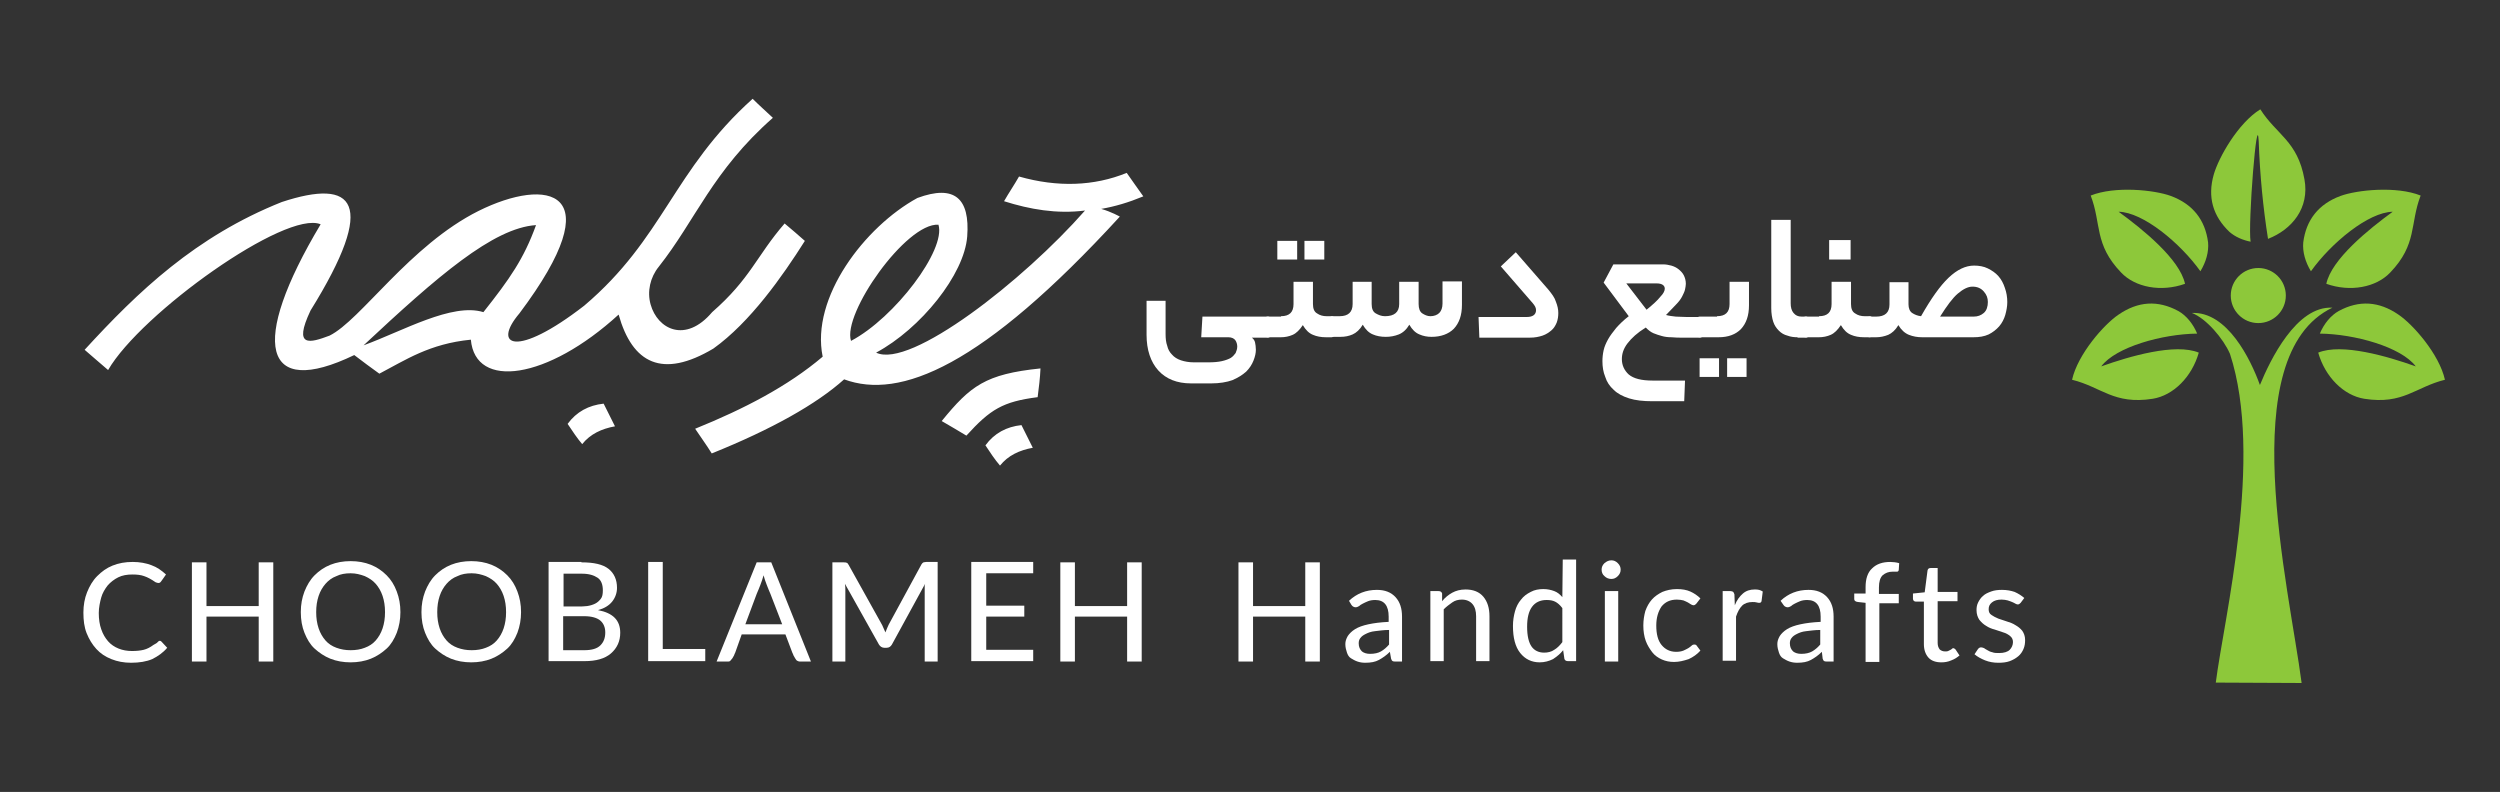 <?xml version="1.0" encoding="utf-8"?>
<!-- Generator: Adobe Illustrator 26.0.3, SVG Export Plug-In . SVG Version: 6.00 Build 0)  -->
<svg version="1.1" id="Layer_1" xmlns="http://www.w3.org/2000/svg" xmlns:xlink="http://www.w3.org/1999/xlink" x="0px" y="0px"
	 viewBox="0 0 617.5 195.6" style="enable-background:new 0 0 617.5 195.6;" xml:space="preserve">
<rect x="0" y="0" width="617.5" height="195.6" fill="#333333" stroke="none"/>
<style type="text/css">
	.st0{display:none;fill:#444444;}
	.st1{display:none;fill:#91CC3C;}
	.st2{fill-rule:evenodd;clip-rule:evenodd;fill:#FFFFFF;}
	.st3{fill-rule:evenodd;clip-rule:evenodd;fill:#8DC83A;}
	.st4{fill:#FFFFFF;}
</style>
<rect x="-0.3" y="0" class="st0" width="618.5" height="195.2"/>
<rect x="-3.1" y="18.1" class="st1" width="413.7" height="156.8"/>
<path class="st2" d="M210.2,84.2c-2.2-6.7,13.6-29.2,21.6-28.7C233.7,61.7,221,78.5,210.2,84.2 M248,49.7c1.2-2.1,2.5-4,3.7-6.1
	c9.5,2.7,18.5,2.4,26.6-0.9c1.3,1.9,2.7,3.8,4.1,5.8c-3.6,1.5-7,2.5-10.4,3.1c2.5,0.7,4.6,1.9,4.6,1.9c-34,37.1-54.3,45.3-68.1,40.2
	c-6.8,6.1-17.8,12.3-32.7,18.3c-1.3-2.1-2.7-4-4.1-6.1c12.1-4.9,22.9-10.5,31.5-17.8c-3-14.6,10.4-32.1,23.4-39.2
	c9.2-3.4,13,0.1,12.3,9.5s-11.5,22.8-22.5,28.7c8.4,4.1,36.4-17.8,51.6-35.1C261,52.9,254.3,51.7,248,49.7z M232.6,104
	c2.1,1.2,4.1,2.4,6.1,3.6c5.9-6.5,9-8.4,17.6-9.5c0.3-2.4,0.6-4.7,0.7-7.1C243.4,92.4,239.7,95.3,232.6,104z M243.4,110
	c2.2-3,5.2-4.6,8.9-5c0.9,1.9,1.9,3.7,2.8,5.6c-3.3,0.6-6.1,1.9-8.1,4.4C245.7,113.5,244.6,111.8,243.4,110z M193.8,55.2
	c1.8,1.5,3.3,2.8,5,4.3c-5.5,8.7-13.5,20.1-22.6,26.6c-12.6,7.5-20,3.7-23.4-8.4c-17.6,16.1-35.4,18.6-36.5,6.2
	c-10.2,1-16.1,5-22.6,8.4c-2.1-1.5-4.1-3-6.2-4.6c-22.6,10.9-26-2.7-8.3-32.3c-8.6-3.6-44.4,22-52.5,36c-1.9-1.6-3.8-3.3-5.8-5
	c13.2-14.4,27.4-28,48.7-36.5c17.9-5.9,23.8-0.1,7.1,26.8c-4.4,9.3-0.1,8,4.7,6.2c7.7-3.8,19.8-22.3,36.8-30.8
	c16.9-8.4,33.3-5.6,10.1,25.3c-6.8,8-0.9,11.2,16-1.9c19.7-16.7,21.9-33.4,41.6-51.1c1.6,1.6,3.3,3.1,5,4.7
	c-14.9,13.1-19.1,25.3-28.2,36.8c-2.1,2.6-2.9,6.1-2,9.3c1.7,6.1,8.6,9.7,15.2,1.9C185.4,68.8,186.8,63.3,193.8,55.2z M89.8,85.3
	c18.2-17,32-29,42.6-29.7c-3,8.3-6.5,13.3-13,21.5C111.7,74.7,99.4,81.8,89.8,85.3z M140.2,104.7c2.2-3,5.2-4.6,8.9-5
	c0.9,1.9,1.9,3.7,2.8,5.6c-3.3,0.6-6.1,1.9-8.1,4.4C142.6,108.3,141.4,106.5,140.2,104.7z"/>
<g>
	<g>
		<path class="st3" d="M539.7,70.1c-5.9,2.1-12.3,0.9-15.8-2.8c-6.7-7-4.8-12-7.5-19c6-2.4,15.7-1.4,19.8,0.1
			c5.4,2,8.5,5.9,9.2,11.5c0.2,2.3-0.5,4.8-1.9,7.1c-5-7-14.2-14.6-20.2-14.7C529.2,56.6,538.4,64,539.7,70.1"/>
		<path class="st3" d="M543.1,87.1c-1.7,6-6.3,10.6-11.4,11.4c-9.6,1.5-12.6-2.9-19.9-4.7c1.4-6.3,7.9-13.7,11.5-16.1
			c4.8-3.3,9.7-3.6,14.7-0.9c2,1.1,3.7,3.2,4.7,5.6c-8.6,0.1-20.1,3.3-23.7,8.1C526,88,537.3,84.7,543.1,87.1z"/>
		<path class="st3" d="M569.2,44.3c-1.7-9.5-6.9-11-10.9-17.3c-5.5,3.4-10.3,11.9-11.5,16.1c-1.6,5.6-0.2,10.3,3.9,14.2
			c1.4,1.2,3.2,2,5.2,2.4c-0.7-4.1,1.6-33.2,2-24.8c0.3,8.4,1.1,16.5,2.3,24.1C566.1,56.7,570.5,51.4,569.2,44.3z"/>
		<path class="st3" d="M572.6,87.1c1.7,6,6.3,10.6,11.4,11.4c9.6,1.5,12.6-2.9,19.9-4.7c-1.4-6.3-7.9-13.7-11.5-16.1
			c-4.8-3.3-9.7-3.6-14.7-0.9c-2,1.1-3.7,3.2-4.7,5.6c8.6,0.1,20.1,3.3,23.7,8.1C589.7,88,578.4,84.7,572.6,87.1z"/>
		<path class="st3" d="M558.2,95.1c-2.3-6.4-8.1-18.2-16.8-17.8c3.6,1.4,7.8,6.4,9.4,10.1c8.4,25.6-1.5,65.4-3.5,81.2l21.2,0.1
			c-3.1-23.9-17.1-80.9,7.6-92.7C567.2,75.5,560.7,89,558.2,95.1z"/>
		<path class="st3" d="M574.6,70.1c5.9,2.1,12.3,0.9,15.8-2.8c6.7-7,4.8-12,7.5-19c-6-2.4-15.7-1.4-19.8,0.1
			c-5.4,2-8.5,5.9-9.2,11.5c-0.2,2.3,0.5,4.8,1.9,7.1c5-7,14.2-14.6,20.2-14.7C585.1,56.6,575.9,64,574.6,70.1z"/>
		<circle class="st3" cx="557.8" cy="73" r="6.8"/>
	</g>
</g>
<g>
	<path class="st4" d="M298.4,89.5c1.4,0,2.5-0.1,3.4-0.3c0.9-0.2,1.7-0.5,2.2-0.8c0.5-0.3,0.9-0.8,1.2-1.2c0.2-0.5,0.4-1,0.4-1.6
		c0-0.6-0.2-1.2-0.5-1.6s-0.9-0.7-1.7-0.7h-6.7l0.3-5.1h16.2c0.7,0,1,0.8,1,2.5c0,1.8-0.3,2.7-1,2.7h-4c0.4,0.3,0.7,0.7,0.8,1.2
		c0.1,0.5,0.2,1.1,0.2,1.8c0,0.8-0.2,1.7-0.6,2.7c-0.4,1-1,1.9-1.8,2.7c-0.9,0.8-2,1.5-3.4,2.1c-1.4,0.5-3.2,0.8-5.2,0.8h-5
		c-3.5,0-6.2-1.1-8.1-3.2c-1.9-2.1-2.9-5.1-2.9-8.8v-8.4h4.7v8.2c0,1.1,0.1,2.1,0.4,2.9c0.2,0.9,0.6,1.6,1.2,2.2
		c0.5,0.6,1.3,1.1,2.2,1.4c0.9,0.3,2,0.5,3.2,0.5H298.4z"/>
	<path class="st4" d="M316.4,78.1c2.1,0,3.1-1,3.1-3v-5.5h4.8v5.5c0,1.1,0.3,1.9,1,2.3c0.7,0.5,1.5,0.7,2.4,0.7h1.2
		c0.7,0,1.1,0.8,1.1,2.5c0,1.8-0.4,2.7-1.1,2.7h-1.4c-1.2,0-2.3-0.2-3.2-0.6c-1-0.4-1.8-1.2-2.5-2.4c-0.8,1.2-1.6,2-2.5,2.4
		c-0.9,0.4-1.9,0.6-2.9,0.6h-3.3c-0.4,0-0.7-0.2-0.8-0.6c-0.1-0.4-0.2-1-0.2-1.8c0-0.9,0.1-1.6,0.2-2c0.1-0.4,0.4-0.7,0.8-0.7H316.4
		z M320.4,64.1h-4.9v-4.6h4.9V64.1z M327.1,64.1h-4.9v-4.6h4.9V64.1z"/>
	<path class="st4" d="M330.9,78.1c2.1,0,3.2-1,3.2-3v-5.5h4.7v5.5c0,1.1,0.3,1.9,1,2.3s1.4,0.7,2.3,0.7c2.3,0,3.5-1,3.5-3v-5.5h4.8
		v5.5c0,1.1,0.3,1.9,0.9,2.3s1.3,0.7,2,0.7c0.9,0,1.7-0.3,2.2-0.8c0.5-0.5,0.8-1.3,0.8-2.3v-5.5h4.8v5.8c0,2.6-0.7,4.5-2,5.9
		c-1.3,1.3-3.2,2-5.5,2c-1.1,0-2.1-0.2-3-0.6c-1-0.4-1.8-1.2-2.5-2.4c-0.7,1.2-1.6,2-2.6,2.4c-1,0.4-2.1,0.6-3.2,0.6
		c-1.2,0-2.3-0.2-3.2-0.6c-1-0.4-1.8-1.2-2.5-2.4c-0.7,1.2-1.6,2-2.5,2.4c-0.9,0.4-1.9,0.6-3,0.6h-2c-0.4,0-0.7-0.2-0.8-0.6
		c-0.1-0.4-0.2-1-0.2-1.8c0-0.9,0.1-1.6,0.2-2c0.1-0.4,0.4-0.7,0.8-0.7H330.9z"/>
	<path class="st4" d="M382.5,71.6c0.8,1,1.5,1.9,1.8,2.9c0.4,1,0.6,1.9,0.6,2.8c0,0.8-0.1,1.6-0.4,2.4c-0.3,0.7-0.7,1.4-1.3,1.9
		c-0.6,0.5-1.3,1-2.2,1.3c-0.9,0.3-1.9,0.5-3.1,0.5h-12.5l-0.2-5.1h11.9c1.5,0,2.3-0.6,2.3-1.7c0-0.6-0.3-1.1-0.8-1.7l-7.9-9.1
		l3.7-3.5L382.5,71.6z"/>
	<path class="st4" d="M396.1,69.8l2.4-4.5h12.2c0.7,0,1.4,0.1,2.1,0.3s1.3,0.5,1.8,0.9c0.5,0.4,1,0.9,1.3,1.5s0.5,1.3,0.5,2.1
		c0,0.4-0.1,0.9-0.2,1.4c-0.1,0.5-0.4,1.1-0.7,1.7c-0.3,0.6-0.8,1.3-1.5,2s-1.5,1.6-2.5,2.6c0.7,0.2,1.5,0.3,2.4,0.4
		c0.8,0,1.8,0.1,2.8,0.1h3.2c0.4,0,0.7,0.2,0.8,0.6c0.1,0.4,0.2,1,0.2,1.8c0,0.9-0.1,1.6-0.2,2c-0.1,0.4-0.4,0.7-0.8,0.7h-4.2
		c-1,0-1.9,0-2.8-0.1c-0.9,0-1.7-0.1-2.4-0.3c-0.7-0.2-1.4-0.4-2.1-0.7c-0.7-0.3-1.3-0.8-1.9-1.4c-2.1,1.3-3.5,2.6-4.5,3.9
		s-1.4,2.6-1.4,3.9c0,1.5,0.6,2.8,1.7,3.8c1.2,1,3.1,1.5,5.9,1.5h8l-0.2,5.1h-7.9c-2.2,0-4.1-0.2-5.7-0.7c-1.6-0.5-2.9-1.2-3.8-2.1
		c-1-0.9-1.7-1.9-2.1-3.2c-0.5-1.2-0.7-2.5-0.7-3.9c0-0.9,0.1-1.8,0.3-2.7c0.2-0.9,0.6-1.8,1.1-2.7c0.5-0.9,1.2-1.8,2-2.8
		c0.8-0.9,1.8-1.9,3.1-2.9L396.1,69.8z M411.2,71.3c0-0.8-0.7-1.3-2-1.3h-7.5l5,6.5c1.6-1.3,2.7-2.3,3.4-3.2
		C410.9,72.5,411.2,71.8,411.2,71.3z"/>
	<path class="st4" d="M424.1,78.1c2.1,0,3.1-1,3.1-3v-5.5h4.8v5.8c0,2.6-0.7,4.5-2,5.9c-1.3,1.3-3.1,2-5.5,2h-4.7
		c-0.4,0-0.7-0.2-0.8-0.6c-0.1-0.4-0.2-1-0.2-1.8c0-0.9,0.1-1.6,0.2-2c0.1-0.4,0.4-0.7,0.8-0.7H424.1z M424.6,93.1h-4.8v-4.6h4.8
		V93.1z M431.4,93.1h-4.8v-4.6h4.8V93.1z"/>
	<path class="st4" d="M444,83.3c-0.9,0-1.7-0.1-2.5-0.4c-0.8-0.2-1.5-0.6-2.1-1.2c-0.6-0.6-1.1-1.3-1.4-2.2s-0.5-2.1-0.5-3.4V54.3
		h4.8v20.6c0,1,0.2,1.8,0.7,2.4c0.5,0.6,1.1,0.9,2,0.9h1.1c0.7,0,1,0.8,1,2.5c0,1.8-0.3,2.7-1,2.7H444z"/>
	<path class="st4" d="M449.3,78.1c2.1,0,3.1-1,3.1-3v-5.5h4.8v5.5c0,1.1,0.3,1.9,1,2.3c0.7,0.5,1.5,0.7,2.4,0.7h1.2
		c0.7,0,1.1,0.8,1.1,2.5c0,1.8-0.4,2.7-1.1,2.7h-1.4c-1.2,0-2.3-0.2-3.2-0.6c-1-0.4-1.8-1.2-2.5-2.4c-0.8,1.2-1.6,2-2.5,2.4
		c-0.9,0.4-1.9,0.6-2.9,0.6H446c-0.4,0-0.7-0.2-0.8-0.6c-0.1-0.4-0.2-1-0.2-1.8c0-0.9,0.1-1.6,0.2-2c0.1-0.4,0.4-0.7,0.8-0.7H449.3z
		 M457.1,64.1h-5.3v-4.8h5.3V64.1z"/>
	<path class="st4" d="M474.5,78.1c2.5-4.4,4.7-7.5,6.8-9.5c2.1-2,4.2-3,6.3-3c1.2,0,2.4,0.2,3.4,0.7c1,0.5,1.9,1.1,2.6,1.9
		s1.2,1.7,1.6,2.9c0.4,1.1,0.6,2.3,0.6,3.5c0,1.1-0.2,2.1-0.5,3.2c-0.3,1-0.8,2-1.5,2.8c-0.7,0.8-1.6,1.5-2.6,2
		c-1.1,0.5-2.3,0.7-3.8,0.7h-12.6c-1.2,0-2.3-0.2-3.3-0.6c-1-0.4-1.9-1.2-2.6-2.4c-0.7,1.2-1.6,2-2.5,2.4c-1,0.4-2,0.6-3,0.6h-1.6
		c-0.4,0-0.7-0.2-0.8-0.6c-0.1-0.4-0.2-1-0.2-1.8c0-0.9,0.1-1.6,0.2-2c0.1-0.4,0.4-0.7,0.8-0.7h1.6c2.2,0,3.3-1,3.3-3v-5.5h4.7v5.5
		c0,0.9,0.3,1.7,0.9,2.1C472.9,77.7,473.6,78,474.5,78.1z M491,74.6c0-1-0.3-1.8-1-2.6s-1.6-1.2-2.8-1.2c-1.1,0-2.3,0.6-3.6,1.7
		c-1.3,1.1-2.7,3-4.4,5.7h8.3c1,0,1.8-0.3,2.5-0.9S491,75.7,491,74.6z"/>
</g>
<g>
	<g>
		<path class="st4" d="M39.3,158.3c0.1,0,0.1,0,0.2,0c0,0,0.1,0,0.1,0c0.1,0,0.2,0.1,0.3,0.2l1.4,1.5c-1,1.2-2.3,2.1-3.7,2.8
			c-1.4,0.6-3.2,0.9-5.2,0.9c-1.8,0-3.4-0.3-4.9-0.9c-1.5-0.6-2.7-1.4-3.7-2.5c-1-1.1-1.8-2.4-2.4-3.9c-0.6-1.5-0.8-3.2-0.8-5.1
			c0-1.8,0.3-3.5,0.9-5c0.6-1.5,1.4-2.9,2.5-4c1.1-1.1,2.3-2,3.8-2.6c1.5-0.6,3.1-0.9,5-0.9c1.7,0,3.3,0.3,4.6,0.8
			c1.4,0.5,2.5,1.3,3.6,2.3c-0.6,0.9-1,1.4-1.2,1.7s-0.4,0.4-0.7,0.4c-0.2,0-0.4-0.1-0.7-0.2c-1-0.7-1.9-1.2-2.8-1.5
			c-0.8-0.3-1.8-0.4-2.9-0.4c-1.3,0-2.5,0.2-3.5,0.7s-1.9,1.2-2.6,2c-0.7,0.9-1.3,1.9-1.6,3s-0.6,2.5-0.6,3.8c0,1.5,0.2,2.9,0.6,4
			c0.4,1.2,1,2.2,1.7,3c0.7,0.8,1.6,1.4,2.6,1.8c1,0.4,2.1,0.6,3.3,0.6c1.1,0,2.1-0.1,2.9-0.3c0.8-0.2,1.6-0.6,2.4-1.2
			c0.2-0.1,0.5-0.3,0.7-0.4S39.1,158.4,39.3,158.3z"/>
		<path class="st4" d="M67.5,138.9v24.5h-3.6v-11.1H51v11.1h-3.6v-24.5H51v10.8h12.9v-10.8H67.5z"/>
		<path class="st4" d="M98.9,151.2c0,1.8-0.3,3.5-0.9,5.1c-0.6,1.5-1.4,2.9-2.5,3.9s-2.4,1.9-3.9,2.5c-1.5,0.6-3.2,0.9-5,0.9
			c-1.8,0-3.5-0.3-5-0.9c-1.5-0.6-2.8-1.5-3.9-2.5s-1.9-2.4-2.5-3.9c-0.6-1.5-0.9-3.2-0.9-5.1s0.3-3.5,0.9-5.1
			c0.6-1.5,1.4-2.9,2.5-4s2.4-2,3.9-2.6c1.5-0.6,3.2-0.9,5-0.9c1.8,0,3.5,0.3,5,0.9c1.5,0.6,2.8,1.5,3.9,2.6s1.9,2.4,2.5,4
			C98.6,147.7,98.9,149.3,98.9,151.2z M95.1,151.2c0-1.5-0.2-2.8-0.6-4c-0.4-1.2-1-2.2-1.7-3c-0.7-0.8-1.6-1.4-2.7-1.9
			c-1.1-0.4-2.2-0.7-3.5-0.7c-1.3,0-2.5,0.2-3.5,0.7c-1.1,0.4-2,1.1-2.7,1.9c-0.7,0.8-1.3,1.8-1.7,3c-0.4,1.2-0.6,2.5-0.6,4
			c0,1.5,0.2,2.8,0.6,4c0.4,1.2,1,2.2,1.7,3c0.7,0.8,1.6,1.4,2.7,1.8c1.1,0.4,2.2,0.6,3.5,0.6c1.3,0,2.5-0.2,3.5-0.6
			c1.1-0.4,2-1,2.7-1.8c0.7-0.8,1.3-1.8,1.7-3C94.9,154,95.1,152.7,95.1,151.2z"/>
		<path class="st4" d="M128.7,151.2c0,1.8-0.3,3.5-0.9,5.1c-0.6,1.5-1.4,2.9-2.5,3.9s-2.4,1.9-3.9,2.5c-1.5,0.6-3.2,0.9-5,0.9
			c-1.8,0-3.5-0.3-5-0.9c-1.5-0.6-2.8-1.5-3.9-2.5s-1.9-2.4-2.5-3.9c-0.6-1.5-0.9-3.2-0.9-5.1s0.3-3.5,0.9-5.1
			c0.6-1.5,1.4-2.9,2.5-4s2.4-2,3.9-2.6c1.5-0.6,3.2-0.9,5-0.9c1.8,0,3.5,0.3,5,0.9c1.5,0.6,2.8,1.5,3.9,2.6s1.9,2.4,2.5,4
			C128.4,147.7,128.7,149.3,128.7,151.2z M125,151.2c0-1.5-0.2-2.8-0.6-4c-0.4-1.2-1-2.2-1.7-3c-0.7-0.8-1.6-1.4-2.7-1.9
			c-1.1-0.4-2.2-0.7-3.5-0.7c-1.3,0-2.5,0.2-3.5,0.7c-1.1,0.4-2,1.1-2.7,1.9c-0.7,0.8-1.3,1.8-1.7,3c-0.4,1.2-0.6,2.5-0.6,4
			c0,1.5,0.2,2.8,0.6,4c0.4,1.2,1,2.2,1.7,3c0.7,0.8,1.6,1.4,2.7,1.8c1.1,0.4,2.2,0.6,3.5,0.6c1.3,0,2.5-0.2,3.5-0.6
			c1.1-0.4,2-1,2.7-1.8c0.7-0.8,1.3-1.8,1.7-3C124.8,154,125,152.7,125,151.2z"/>
		<path class="st4" d="M143.6,138.9c3.1,0,5.3,0.5,6.7,1.6c1.4,1.1,2.1,2.7,2.1,4.7c0,1.2-0.4,2.4-1.2,3.4c-0.8,1-2,1.7-3.5,2.1
			c3.7,0.7,5.5,2.5,5.5,5.6c0,2.1-0.8,3.8-2.3,5.1s-3.7,1.9-6.5,1.9h-8.9v-24.5H143.6z M139.2,141.6v8.2h3.5c0.8,0,1.5,0,2.3-0.1
			c0.7-0.1,1.4-0.3,2-0.6c0.6-0.3,1-0.7,1.4-1.2s0.5-1.2,0.5-2.1c0-1.4-0.4-2.5-1.3-3.1s-2.1-1-3.9-1H139.2z M144.3,160.6
			c1.9,0,3.2-0.4,4-1.2c0.8-0.8,1.2-1.8,1.2-3.2c0-1.2-0.4-2.2-1.2-2.9c-0.8-0.7-2.2-1.1-4-1.1h-5.2v8.4H144.3z"/>
		<path class="st4" d="M174.2,160.4v2.9h-14.1v-24.5h3.6v21.5H174.2z"/>
		<path class="st4" d="M200.3,163.4h-2.8c-0.2,0-0.4-0.1-0.6-0.2c-0.2-0.1-0.3-0.3-0.5-0.6c-0.1-0.2-0.3-0.5-0.4-0.7
			c-0.1-0.3-0.2-0.5-0.3-0.7l-1.7-4.5h-10.8l-1.6,4.5c-0.1,0.2-0.2,0.4-0.3,0.7c-0.1,0.2-0.3,0.5-0.4,0.7c-0.2,0.2-0.3,0.4-0.5,0.6
			c-0.2,0.2-0.4,0.2-0.5,0.2H177l9.9-24.5h3.6L200.3,163.4z M193.2,154.2l-2.9-7.5c-0.3-0.7-0.6-1.4-0.9-2.2
			c-0.3-0.8-0.6-1.6-0.8-2.4c-0.2,0.8-0.5,1.6-0.8,2.4c-0.3,0.8-0.6,1.5-0.9,2.2l-2.8,7.5H193.2z"/>
		<path class="st4" d="M231.6,138.9v24.5h-3.2v-17.7c0-0.2,0-0.4,0-0.7c0-0.3,0-0.5,0.1-0.8l-8.2,15c-0.3,0.5-0.7,0.8-1.3,0.8h-0.6
			c-0.5,0-1-0.3-1.3-0.8l-8.4-15c0.1,0.6,0.1,1.1,0.1,1.5v17.7h-3.2v-24.5h2.7c0.3,0,0.6,0,0.8,0.1c0.2,0,0.3,0.2,0.5,0.5l8.3,14.9
			c0.1,0.3,0.3,0.6,0.4,0.9c0.1,0.3,0.3,0.6,0.4,0.9c0.1-0.3,0.3-0.7,0.4-1c0.1-0.3,0.3-0.6,0.4-0.9l8.1-14.9
			c0.2-0.3,0.3-0.4,0.5-0.5c0.2,0,0.4-0.1,0.7-0.1H231.6z"/>
		<path class="st4" d="M243.6,141.7v7.9h9.4v2.7h-9.4v8.2h11.6v2.8h-15.3v-24.5h15.3v2.8H243.6z"/>
		<path class="st4" d="M282,138.9v24.5h-3.6v-11.1h-12.9v11.1h-3.6v-24.5h3.6v10.8h12.9v-10.8H282z"/>
		<path class="st4" d="M326,138.9v24.5h-3.6v-11.1h-12.9v11.1h-3.6v-24.5h3.6v10.8h12.9v-10.8H326z"/>
		<path class="st4" d="M333.2,148.4c1.9-1.8,4.2-2.7,6.9-2.7c2,0,3.5,0.6,4.6,1.8s1.6,2.8,1.6,4.8v11.1h-1.5c-0.3,0-0.6,0-0.8-0.1
			c-0.2-0.1-0.3-0.3-0.4-0.6l-0.3-1.7c-0.9,0.9-1.8,1.5-2.7,2s-2,0.7-3.4,0.7c-0.7,0-1.3-0.1-1.9-0.3c-0.6-0.2-1.1-0.5-1.6-0.8
			s-0.8-0.8-1-1.4s-0.4-1.3-0.4-2.1c0-0.7,0.2-1.3,0.6-2c0.4-0.6,1-1.2,1.8-1.7c0.8-0.5,1.9-0.9,3.3-1.2c1.4-0.3,3-0.5,5-0.6v-1.3
			c0-2.7-1.1-4.1-3.3-4.1c-0.7,0-1.3,0.1-1.8,0.3c-0.5,0.2-0.9,0.4-1.3,0.6s-0.7,0.4-0.9,0.6c-0.3,0.2-0.6,0.3-0.9,0.3
			c-0.2,0-0.5-0.1-0.6-0.2c-0.2-0.1-0.3-0.3-0.4-0.4L333.2,148.4z M343.1,155.6c-1.4,0-2.5,0.2-3.5,0.3s-1.7,0.4-2.3,0.7
			c-0.6,0.3-1,0.6-1.3,1c-0.3,0.4-0.4,0.8-0.4,1.3c0,0.9,0.3,1.5,0.8,2c0.5,0.4,1.2,0.6,2,0.6c1.1,0,2-0.2,2.7-0.6
			c0.7-0.4,1.4-1,2-1.7V155.6z"/>
		<path class="st4" d="M356.2,148.5c0.7-0.9,1.6-1.6,2.5-2.1s2-0.8,3.3-0.8c1.9,0,3.4,0.6,4.4,1.8s1.5,2.8,1.5,4.8v11.1h-3.3v-11.1
			c0-1.3-0.3-2.3-0.9-3c-0.6-0.7-1.5-1.1-2.6-1.1c-0.9,0-1.7,0.2-2.4,0.7s-1.4,1-2.1,1.7v12.8h-3.3V146h2c0.5,0,0.8,0.2,0.9,0.6
			L356.2,148.5z"/>
		<path class="st4" d="M389.3,138.3l0,25h-2c-0.5,0-0.8-0.2-0.9-0.6l-0.3-2.1c-0.7,0.9-1.6,1.6-2.5,2.2c-1,0.5-2.1,0.8-3.3,0.8
			c-2,0-3.6-0.8-4.8-2.3c-1.2-1.5-1.8-3.7-1.8-6.7c0-1.3,0.2-2.5,0.5-3.6c0.3-1.1,0.8-2.1,1.5-2.9c0.6-0.8,1.4-1.4,2.4-1.9
			c0.9-0.5,2-0.7,3.1-0.7c1,0,1.9,0.2,2.7,0.5c0.8,0.3,1.4,0.8,2,1.5l0.1-9.3H389.3z M385.9,150.2c-0.6-0.8-1.2-1.3-1.8-1.6
			c-0.6-0.3-1.3-0.4-2.1-0.4c-1.6,0-2.8,0.6-3.6,1.7c-0.8,1.1-1.2,2.7-1.2,4.9c0,2.3,0.4,3.9,1.1,4.9s1.8,1.5,3.1,1.5
			c0.9,0,1.8-0.2,2.5-0.7c0.7-0.4,1.4-1.1,2-1.9V150.2z"/>
		<path class="st4" d="M400.3,140.7c0,0.6-0.2,1.1-0.7,1.6s-1,0.7-1.6,0.7c-0.6,0-1.2-0.2-1.7-0.7c-0.5-0.4-0.7-1-0.7-1.6
			c0-0.6,0.2-1.1,0.7-1.6c0.5-0.4,1-0.7,1.7-0.7c0.6,0,1.1,0.2,1.6,0.7S400.3,140.1,400.3,140.7z M399.7,146v17.4h-3.3V146H399.7z"
			/>
		<path class="st4" d="M419,149.1c-0.2,0.2-0.4,0.4-0.7,0.4c-0.2,0-0.4-0.1-0.6-0.2c-0.2-0.1-0.5-0.3-0.8-0.5
			c-0.3-0.2-0.7-0.3-1.1-0.5c-0.4-0.1-1-0.2-1.6-0.2c-1.7,0-2.9,0.6-3.8,1.7c-0.8,1.2-1.3,2.7-1.3,4.7c0,2.1,0.4,3.7,1.3,4.8
			s2.1,1.7,3.6,1.7c0.7,0,1.3-0.1,1.8-0.3c0.5-0.2,0.8-0.4,1.2-0.6c0.3-0.2,0.6-0.4,0.8-0.6c0.2-0.2,0.4-0.3,0.7-0.3
			c0.3,0,0.5,0.1,0.6,0.3l0.9,1.2c-0.8,0.9-1.8,1.6-2.9,2.1c-1.2,0.4-2.4,0.7-3.6,0.7c-1.1,0-2.1-0.2-3-0.6s-1.8-1-2.4-1.8
			s-1.2-1.7-1.6-2.8c-0.4-1.1-0.6-2.4-0.6-3.8c0-1.3,0.2-2.5,0.5-3.6c0.4-1.1,0.9-2,1.6-2.8s1.6-1.4,2.6-1.9c1-0.4,2.2-0.7,3.6-0.7
			c1.3,0,2.4,0.2,3.3,0.6c0.9,0.4,1.8,1,2.5,1.7L419,149.1z"/>
		<path class="st4" d="M428.5,149.5c0.5-1.3,1.2-2.2,2-2.9c0.8-0.7,1.8-1,2.9-1c0.4,0,0.7,0,1.1,0.1c0.3,0.1,0.6,0.2,0.9,0.4
			l-0.3,2.4c-0.1,0.3-0.3,0.4-0.5,0.4c-0.2,0-0.4,0-0.7-0.1c-0.3-0.1-0.7-0.1-1-0.1c-1.1,0-2,0.3-2.6,0.9c-0.6,0.6-1.1,1.5-1.5,2.7
			v10.9h-3.3V146h1.9c0.3,0,0.6,0.1,0.7,0.2c0.1,0.1,0.2,0.3,0.3,0.6L428.5,149.5z"/>
		<path class="st4" d="M439.8,148.4c1.9-1.8,4.2-2.7,6.9-2.7c2,0,3.5,0.6,4.6,1.8s1.6,2.8,1.6,4.8v11.1h-1.5c-0.3,0-0.6,0-0.8-0.1
			c-0.2-0.1-0.3-0.3-0.4-0.6L450,161c-0.9,0.9-1.8,1.5-2.7,2s-2,0.7-3.4,0.7c-0.7,0-1.3-0.1-1.9-0.3c-0.6-0.2-1.1-0.5-1.6-0.8
			s-0.8-0.8-1-1.4s-0.4-1.3-0.4-2.1c0-0.7,0.2-1.3,0.6-2c0.4-0.6,1-1.2,1.8-1.7c0.8-0.5,1.9-0.9,3.3-1.2c1.4-0.3,3-0.5,5-0.6v-1.3
			c0-2.7-1.1-4.1-3.3-4.1c-0.7,0-1.3,0.1-1.8,0.3c-0.5,0.2-0.9,0.4-1.3,0.6s-0.7,0.4-0.9,0.6c-0.3,0.2-0.6,0.3-0.9,0.3
			c-0.2,0-0.5-0.1-0.6-0.2c-0.2-0.1-0.3-0.3-0.4-0.4L439.8,148.4z M449.6,155.6c-1.4,0-2.5,0.2-3.5,0.3s-1.7,0.4-2.3,0.7
			c-0.6,0.3-1,0.6-1.3,1c-0.3,0.4-0.4,0.8-0.4,1.3c0,0.9,0.3,1.5,0.8,2c0.5,0.4,1.2,0.6,2,0.6c1.1,0,2-0.2,2.7-0.6
			c0.7-0.4,1.4-1,2-1.7V155.6z"/>
		<path class="st4" d="M460.8,163.4v-14.5l-1.8-0.2c-0.3,0-0.5-0.1-0.7-0.2s-0.3-0.3-0.3-0.6v-1.3h2.8v-1.6c0-2,0.5-3.6,1.6-4.6
			c1.1-1.1,2.6-1.6,4.5-1.6c0.7,0,1.5,0.1,2.2,0.3l-0.1,1.6c0,0.3-0.2,0.5-0.4,0.5c-0.3,0-0.6,0-1.1,0c-1,0-1.8,0.3-2.5,0.9
			c-0.6,0.6-0.9,1.6-0.9,3v1.6h4.9v2.3h-4.8v14.5H460.8z"/>
		<path class="st4" d="M479.5,163.6c-1.4,0-2.5-0.4-3.2-1.2c-0.7-0.8-1.1-1.9-1.1-3.3v-10.5h-2c-0.2,0-0.4-0.1-0.5-0.2
			c-0.1-0.1-0.2-0.3-0.2-0.5v-1.3l2.9-0.3l0.7-5.4c0.1-0.4,0.3-0.6,0.8-0.6h1.7v5.9h4.9v2.3h-4.9v10.3c0,0.7,0.2,1.2,0.5,1.6
			c0.3,0.3,0.8,0.5,1.3,0.5c0.3,0,0.6,0,0.8-0.1c0.2-0.1,0.4-0.2,0.6-0.3s0.3-0.2,0.4-0.3s0.2-0.1,0.3-0.1c0.1,0,0.3,0.1,0.5,0.3
			l1,1.5c-0.6,0.5-1.2,0.9-2,1.2C481.1,163.5,480.3,163.6,479.5,163.6z"/>
		<path class="st4" d="M499.1,148.9c-0.2,0.2-0.4,0.4-0.7,0.4c-0.2,0-0.4-0.1-0.6-0.2s-0.5-0.3-0.8-0.4c-0.3-0.1-0.7-0.3-1.1-0.4
			c-0.4-0.1-0.9-0.2-1.5-0.2c-1,0-1.8,0.2-2.4,0.7c-0.6,0.5-0.8,1-0.8,1.7c0,0.6,0.2,1.1,0.7,1.4c0.4,0.3,1,0.6,1.7,0.9
			c0.7,0.2,1.4,0.5,2.1,0.7s1.5,0.5,2.1,0.9c0.7,0.4,1.2,0.8,1.7,1.4c0.4,0.6,0.7,1.3,0.7,2.3c0,0.8-0.1,1.5-0.4,2.2
			c-0.3,0.7-0.7,1.3-1.3,1.8c-0.6,0.5-1.3,0.9-2.1,1.2c-0.8,0.3-1.8,0.4-2.8,0.4c-1.2,0-2.3-0.2-3.3-0.6s-1.9-0.9-2.6-1.5l0.8-1.2
			c0.1-0.1,0.2-0.3,0.4-0.4s0.3-0.1,0.5-0.1c0.2,0,0.4,0.1,0.7,0.2c0.2,0.2,0.5,0.3,0.8,0.5c0.3,0.2,0.7,0.4,1.2,0.5
			c0.5,0.2,1,0.2,1.7,0.2c1.2,0,2.1-0.3,2.6-0.8c0.5-0.5,0.8-1.2,0.8-1.9c0-0.6-0.2-1.1-0.7-1.5s-1-0.7-1.7-0.9
			c-0.7-0.2-1.4-0.5-2.1-0.7c-0.8-0.2-1.5-0.5-2.1-0.9c-0.7-0.4-1.2-0.9-1.7-1.5c-0.4-0.6-0.7-1.4-0.7-2.4c0-0.7,0.1-1.3,0.4-1.9
			c0.3-0.6,0.7-1.2,1.2-1.6c0.5-0.5,1.2-0.8,2-1.1s1.7-0.4,2.7-0.4c1.2,0,2.2,0.2,3.1,0.5c0.9,0.4,1.7,0.9,2.4,1.5L499.1,148.9z"/>
	</g>
</g>
</svg>
